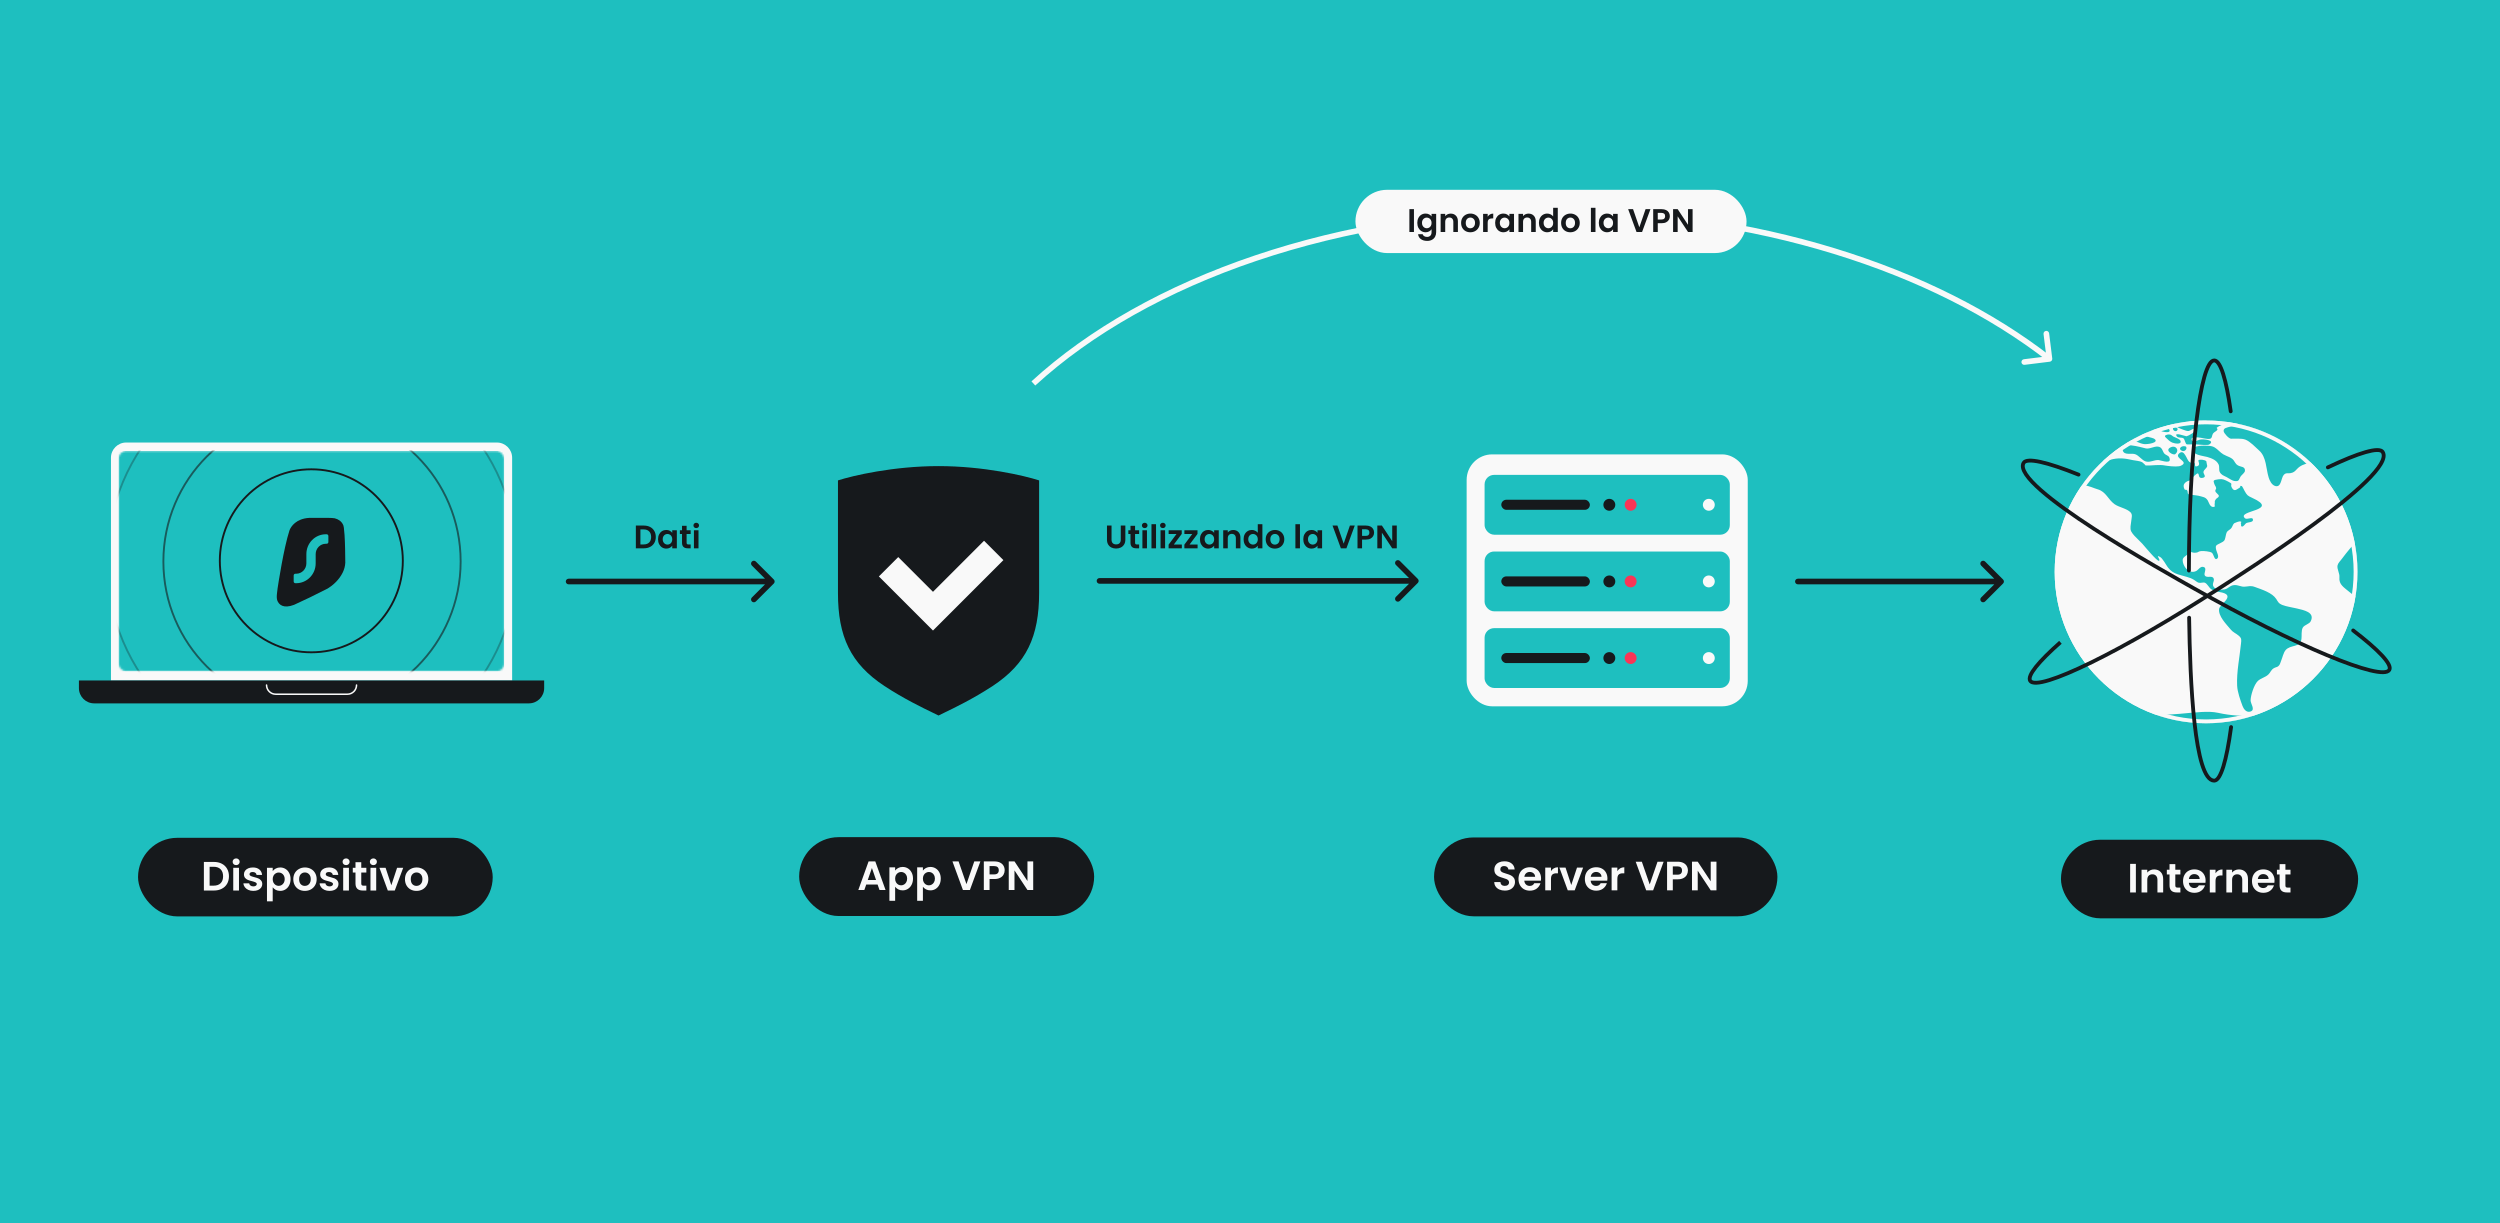<svg width="1304" height="638" viewBox="0 0 1304 638" fill="none" xmlns="http://www.w3.org/2000/svg">
<rect width="1304" height="638" fill="#1EBFBF"/>
<rect x="72" y="437" width="185" height="41" rx="20.5" fill="#16191C"/>
<path d="M111.558 449.585C113.125 449.585 114.5 449.891 115.682 450.503C116.879 451.116 117.798 451.992 118.439 453.132C119.094 454.257 119.422 455.568 119.422 457.064C119.422 458.559 119.094 459.87 118.439 460.996C117.798 462.107 116.879 462.969 115.682 463.581C114.5 464.194 113.125 464.5 111.558 464.5H106.344V449.585H111.558ZM111.451 461.957C113.018 461.957 114.229 461.53 115.084 460.675C115.939 459.82 116.366 458.616 116.366 457.064C116.366 455.511 115.939 454.3 115.084 453.431C114.229 452.548 113.018 452.106 111.451 452.106H109.336V461.957H111.451ZM123.178 451.251C122.651 451.251 122.21 451.087 121.854 450.76C121.512 450.418 121.341 449.998 121.341 449.499C121.341 449 121.512 448.587 121.854 448.26C122.21 447.918 122.651 447.747 123.178 447.747C123.706 447.747 124.14 447.918 124.482 448.26C124.838 448.587 125.016 449 125.016 449.499C125.016 449.998 124.838 450.418 124.482 450.76C124.14 451.087 123.706 451.251 123.178 451.251ZM124.653 452.662V464.5H121.661V452.662H124.653ZM132.139 464.692C131.17 464.692 130.301 464.521 129.532 464.179C128.763 463.823 128.15 463.346 127.694 462.748C127.252 462.149 127.01 461.487 126.968 460.76H129.981C130.038 461.216 130.258 461.594 130.643 461.893C131.042 462.192 131.533 462.342 132.117 462.342C132.687 462.342 133.129 462.228 133.442 462C133.77 461.772 133.934 461.48 133.934 461.124C133.934 460.739 133.734 460.454 133.335 460.269C132.951 460.07 132.331 459.856 131.476 459.628C130.593 459.414 129.867 459.193 129.297 458.965C128.741 458.738 128.257 458.389 127.844 457.918C127.445 457.448 127.245 456.814 127.245 456.017C127.245 455.361 127.431 454.763 127.801 454.222C128.186 453.68 128.727 453.253 129.425 452.939C130.137 452.626 130.971 452.469 131.925 452.469C133.335 452.469 134.461 452.825 135.301 453.538C136.142 454.236 136.605 455.183 136.69 456.38H133.827C133.784 455.91 133.585 455.539 133.229 455.269C132.887 454.984 132.424 454.841 131.84 454.841C131.298 454.841 130.878 454.941 130.579 455.14C130.294 455.34 130.152 455.618 130.152 455.974C130.152 456.373 130.351 456.679 130.75 456.893C131.149 457.092 131.768 457.299 132.609 457.512C133.464 457.726 134.169 457.947 134.724 458.175C135.28 458.403 135.757 458.759 136.156 459.243C136.569 459.713 136.783 460.34 136.797 461.124C136.797 461.808 136.605 462.42 136.22 462.961C135.85 463.503 135.309 463.93 134.596 464.244C133.898 464.543 133.079 464.692 132.139 464.692ZM142.245 454.371C142.629 453.83 143.156 453.381 143.826 453.025C144.51 452.655 145.286 452.469 146.155 452.469C147.167 452.469 148.078 452.719 148.89 453.217C149.717 453.716 150.365 454.428 150.835 455.354C151.319 456.266 151.561 457.327 151.561 458.538C151.561 459.749 151.319 460.825 150.835 461.765C150.365 462.691 149.717 463.41 148.89 463.923C148.078 464.436 147.167 464.692 146.155 464.692C145.286 464.692 144.517 464.514 143.847 464.158C143.192 463.802 142.658 463.353 142.245 462.812V470.141H139.253V452.662H142.245V454.371ZM148.506 458.538C148.506 457.826 148.356 457.213 148.057 456.7C147.772 456.173 147.387 455.774 146.903 455.504C146.433 455.233 145.92 455.098 145.364 455.098C144.823 455.098 144.31 455.24 143.826 455.525C143.356 455.796 142.971 456.195 142.672 456.722C142.387 457.249 142.245 457.869 142.245 458.581C142.245 459.293 142.387 459.913 142.672 460.44C142.971 460.967 143.356 461.373 143.826 461.658C144.31 461.929 144.823 462.064 145.364 462.064C145.92 462.064 146.433 461.921 146.903 461.637C147.387 461.352 147.772 460.946 148.057 460.419C148.356 459.891 148.506 459.265 148.506 458.538ZM158.992 464.692C157.852 464.692 156.827 464.443 155.915 463.944C155.003 463.432 154.284 462.712 153.757 461.786C153.244 460.86 152.987 459.792 152.987 458.581C152.987 457.37 153.251 456.301 153.778 455.376C154.319 454.45 155.053 453.737 155.979 453.239C156.905 452.726 157.938 452.469 159.078 452.469C160.217 452.469 161.25 452.726 162.176 453.239C163.102 453.737 163.829 454.45 164.356 455.376C164.897 456.301 165.168 457.37 165.168 458.581C165.168 459.792 164.89 460.86 164.334 461.786C163.793 462.712 163.052 463.432 162.112 463.944C161.186 464.443 160.146 464.692 158.992 464.692ZM158.992 462.085C159.533 462.085 160.039 461.957 160.509 461.701C160.994 461.43 161.378 461.031 161.663 460.504C161.948 459.977 162.091 459.336 162.091 458.581C162.091 457.455 161.791 456.594 161.193 455.995C160.609 455.383 159.89 455.076 159.035 455.076C158.18 455.076 157.461 455.383 156.877 455.995C156.307 456.594 156.022 457.455 156.022 458.581C156.022 459.706 156.3 460.575 156.855 461.188C157.425 461.786 158.137 462.085 158.992 462.085ZM171.892 464.692C170.924 464.692 170.055 464.521 169.285 464.179C168.516 463.823 167.904 463.346 167.448 462.748C167.006 462.149 166.764 461.487 166.721 460.76H169.734C169.791 461.216 170.012 461.594 170.397 461.893C170.795 462.192 171.287 462.342 171.871 462.342C172.441 462.342 172.882 462.228 173.196 462C173.524 461.772 173.687 461.48 173.687 461.124C173.687 460.739 173.488 460.454 173.089 460.269C172.704 460.07 172.085 459.856 171.23 459.628C170.347 459.414 169.62 459.193 169.05 458.965C168.495 458.738 168.01 458.389 167.597 457.918C167.198 457.448 166.999 456.814 166.999 456.017C166.999 455.361 167.184 454.763 167.554 454.222C167.939 453.68 168.48 453.253 169.179 452.939C169.891 452.626 170.724 452.469 171.679 452.469C173.089 452.469 174.214 452.825 175.055 453.538C175.895 454.236 176.358 455.183 176.444 456.38H173.581C173.538 455.91 173.338 455.539 172.982 455.269C172.64 454.984 172.177 454.841 171.593 454.841C171.052 454.841 170.632 454.941 170.332 455.14C170.048 455.34 169.905 455.618 169.905 455.974C169.905 456.373 170.105 456.679 170.503 456.893C170.902 457.092 171.522 457.299 172.362 457.512C173.217 457.726 173.922 457.947 174.478 458.175C175.034 458.403 175.511 458.759 175.91 459.243C176.323 459.713 176.537 460.34 176.551 461.124C176.551 461.808 176.358 462.42 175.974 462.961C175.603 463.503 175.062 463.93 174.35 464.244C173.652 464.543 172.833 464.692 171.892 464.692ZM180.524 451.251C179.997 451.251 179.555 451.087 179.199 450.76C178.857 450.418 178.686 449.998 178.686 449.499C178.686 449 178.857 448.587 179.199 448.26C179.555 447.918 179.997 447.747 180.524 447.747C181.051 447.747 181.485 447.918 181.827 448.26C182.183 448.587 182.361 449 182.361 449.499C182.361 449.998 182.183 450.418 181.827 450.76C181.485 451.087 181.051 451.251 180.524 451.251ZM181.998 452.662V464.5H179.007V452.662H181.998ZM188.437 455.119V460.846C188.437 461.245 188.53 461.537 188.715 461.722C188.914 461.893 189.242 461.978 189.698 461.978H191.087V464.5H189.206C186.685 464.5 185.424 463.275 185.424 460.825V455.119H184.014V452.662H185.424V449.734H188.437V452.662H191.087V455.119H188.437ZM194.756 451.251C194.229 451.251 193.787 451.087 193.431 450.76C193.089 450.418 192.918 449.998 192.918 449.499C192.918 449 193.089 448.587 193.431 448.26C193.787 447.918 194.229 447.747 194.756 447.747C195.283 447.747 195.717 447.918 196.059 448.26C196.415 448.587 196.593 449 196.593 449.499C196.593 449.998 196.415 450.418 196.059 450.76C195.717 451.087 195.283 451.251 194.756 451.251ZM196.23 452.662V464.5H193.239V452.662H196.23ZM204.122 461.743L207.114 452.662H210.298L205.917 464.5H202.284L197.925 452.662H201.13L204.122 461.743ZM217.235 464.692C216.095 464.692 215.069 464.443 214.158 463.944C213.246 463.432 212.526 462.712 211.999 461.786C211.486 460.86 211.23 459.792 211.23 458.581C211.23 457.37 211.494 456.301 212.021 455.376C212.562 454.45 213.296 453.737 214.222 453.239C215.148 452.726 216.181 452.469 217.32 452.469C218.46 452.469 219.493 452.726 220.419 453.239C221.345 453.737 222.071 454.45 222.598 455.376C223.14 456.301 223.41 457.37 223.41 458.581C223.41 459.792 223.133 460.86 222.577 461.786C222.036 462.712 221.295 463.432 220.355 463.944C219.429 464.443 218.389 464.692 217.235 464.692ZM217.235 462.085C217.776 462.085 218.282 461.957 218.752 461.701C219.236 461.43 219.621 461.031 219.906 460.504C220.191 459.977 220.333 459.336 220.333 458.581C220.333 457.455 220.034 456.594 219.436 455.995C218.852 455.383 218.132 455.076 217.277 455.076C216.423 455.076 215.703 455.383 215.119 455.995C214.549 456.594 214.264 457.455 214.264 458.581C214.264 459.706 214.542 460.575 215.098 461.188C215.668 461.786 216.38 462.085 217.235 462.085Z" fill="#F9F9F9"/>
<rect x="1075" y="438" width="155" height="41" rx="20.5" fill="#16191C"/>
<path d="M1114.07 450.585V465.5H1111.08V450.585H1114.07ZM1123.59 453.491C1125 453.491 1126.14 453.939 1127.01 454.837C1127.88 455.72 1128.31 456.96 1128.31 458.555V465.5H1125.32V458.961C1125.32 458.021 1125.08 457.301 1124.61 456.803C1124.14 456.29 1123.5 456.034 1122.69 456.034C1121.86 456.034 1121.21 456.29 1120.72 456.803C1120.25 457.301 1120.02 458.021 1120.02 458.961V465.5H1117.03V453.662H1120.02V455.136C1120.42 454.623 1120.92 454.224 1121.54 453.939C1122.16 453.64 1122.85 453.491 1123.59 453.491ZM1134.64 456.119V461.846C1134.64 462.245 1134.73 462.537 1134.92 462.722C1135.12 462.893 1135.44 462.978 1135.9 462.978H1137.29V465.5H1135.41C1132.89 465.5 1131.63 464.275 1131.63 461.825V456.119H1130.22V453.662H1131.63V450.734H1134.64V453.662H1137.29V456.119H1134.64ZM1150.44 459.324C1150.44 459.752 1150.42 460.136 1150.36 460.478H1141.7C1141.78 461.333 1142.08 462.003 1142.6 462.487C1143.13 462.971 1143.78 463.214 1144.55 463.214C1145.66 463.214 1146.45 462.736 1146.92 461.782H1150.15C1149.8 462.921 1149.15 463.862 1148.18 464.603C1147.21 465.329 1146.02 465.692 1144.61 465.692C1143.47 465.692 1142.45 465.443 1141.53 464.944C1140.64 464.432 1139.93 463.712 1139.42 462.786C1138.92 461.86 1138.67 460.792 1138.67 459.581C1138.67 458.356 1138.92 457.28 1139.42 456.354C1139.92 455.428 1140.62 454.716 1141.51 454.217C1142.41 453.719 1143.44 453.469 1144.61 453.469C1145.74 453.469 1146.74 453.712 1147.62 454.196C1148.52 454.68 1149.21 455.371 1149.7 456.269C1150.2 457.152 1150.44 458.17 1150.44 459.324ZM1147.35 458.47C1147.33 457.7 1147.05 457.088 1146.51 456.632C1145.97 456.162 1145.31 455.927 1144.53 455.927C1143.78 455.927 1143.16 456.155 1142.65 456.611C1142.15 457.052 1141.84 457.672 1141.73 458.47H1147.35ZM1155.62 455.499C1156 454.873 1156.5 454.381 1157.12 454.025C1157.74 453.669 1158.46 453.491 1159.25 453.491V456.632H1158.46C1157.52 456.632 1156.81 456.853 1156.33 457.294C1155.86 457.736 1155.62 458.505 1155.62 459.602V465.5H1152.63V453.662H1155.62V455.499ZM1167.83 453.491C1169.24 453.491 1170.38 453.939 1171.25 454.837C1172.12 455.72 1172.55 456.96 1172.55 458.555V465.5H1169.56V458.961C1169.56 458.021 1169.32 457.301 1168.85 456.803C1168.38 456.29 1167.74 456.034 1166.93 456.034C1166.1 456.034 1165.45 456.29 1164.96 456.803C1164.49 457.301 1164.26 458.021 1164.26 458.961V465.5H1161.27V453.662H1164.26V455.136C1164.66 454.623 1165.16 454.224 1165.78 453.939C1166.4 453.64 1167.09 453.491 1167.83 453.491ZM1186.4 459.324C1186.4 459.752 1186.37 460.136 1186.31 460.478H1177.66C1177.73 461.333 1178.03 462.003 1178.56 462.487C1179.09 462.971 1179.73 463.214 1180.5 463.214C1181.61 463.214 1182.4 462.736 1182.87 461.782H1186.1C1185.76 462.921 1185.1 463.862 1184.14 464.603C1183.17 465.329 1181.98 465.692 1180.57 465.692C1179.43 465.692 1178.4 465.443 1177.49 464.944C1176.59 464.432 1175.89 463.712 1175.37 462.786C1174.88 461.86 1174.63 460.792 1174.63 459.581C1174.63 458.356 1174.88 457.28 1175.37 456.354C1175.87 455.428 1176.57 454.716 1177.47 454.217C1178.37 453.719 1179.4 453.469 1180.57 453.469C1181.69 453.469 1182.7 453.712 1183.58 454.196C1184.48 454.68 1185.17 455.371 1185.65 456.269C1186.15 457.152 1186.4 458.17 1186.4 459.324ZM1183.3 458.47C1183.29 457.7 1183.01 457.088 1182.47 456.632C1181.93 456.162 1181.26 455.927 1180.48 455.927C1179.74 455.927 1179.11 456.155 1178.6 456.611C1178.1 457.052 1177.8 457.672 1177.68 458.47H1183.3ZM1192.07 456.119V461.846C1192.07 462.245 1192.16 462.537 1192.34 462.722C1192.54 462.893 1192.87 462.978 1193.33 462.978H1194.72V465.5H1192.84C1190.31 465.5 1189.05 464.275 1189.05 461.825V456.119H1187.64V453.662H1189.05V450.734H1192.07V453.662H1194.72V456.119H1192.07Z" fill="#F9F9F9"/>
<rect x="748" y="436.814" width="179.098" height="41.135" rx="20.567" fill="#16191C"/>
<path d="M784.939 464.531C783.899 464.531 782.959 464.353 782.119 463.997C781.292 463.641 780.637 463.128 780.153 462.458C779.668 461.789 779.419 460.998 779.405 460.086H782.61C782.653 460.699 782.867 461.183 783.251 461.539C783.65 461.895 784.191 462.074 784.875 462.074C785.573 462.074 786.122 461.91 786.521 461.582C786.92 461.24 787.119 460.799 787.119 460.257C787.119 459.816 786.984 459.452 786.713 459.167C786.442 458.882 786.1 458.662 785.687 458.505C785.288 458.334 784.733 458.149 784.02 457.949C783.052 457.664 782.261 457.387 781.649 457.116C781.05 456.831 780.53 456.411 780.089 455.855C779.661 455.285 779.448 454.53 779.448 453.59C779.448 452.707 779.668 451.938 780.11 451.282C780.552 450.627 781.171 450.128 781.969 449.786C782.767 449.43 783.679 449.252 784.704 449.252C786.243 449.252 787.489 449.63 788.444 450.385C789.413 451.126 789.947 452.165 790.046 453.505H786.756C786.727 452.992 786.506 452.572 786.093 452.244C785.694 451.902 785.16 451.731 784.491 451.731C783.907 451.731 783.436 451.881 783.08 452.18C782.738 452.479 782.567 452.913 782.567 453.483C782.567 453.882 782.696 454.217 782.952 454.488C783.223 454.744 783.55 454.958 783.935 455.129C784.334 455.285 784.889 455.471 785.602 455.684C786.57 455.969 787.361 456.254 787.974 456.539C788.586 456.824 789.113 457.251 789.555 457.821C789.997 458.391 790.217 459.139 790.217 460.065C790.217 460.863 790.011 461.603 789.598 462.287C789.185 462.971 788.579 463.519 787.781 463.933C786.984 464.331 786.036 464.531 784.939 464.531ZM803.816 458.206C803.816 458.633 803.788 459.018 803.731 459.36H795.076C795.147 460.214 795.447 460.884 795.974 461.368C796.501 461.853 797.149 462.095 797.918 462.095C799.029 462.095 799.82 461.618 800.29 460.663H803.517C803.175 461.803 802.52 462.743 801.551 463.484C800.582 464.21 799.393 464.574 797.982 464.574C796.843 464.574 795.817 464.324 794.905 463.826C794.008 463.313 793.303 462.593 792.79 461.668C792.291 460.742 792.042 459.673 792.042 458.462C792.042 457.237 792.291 456.161 792.79 455.235C793.288 454.31 793.986 453.597 794.884 453.099C795.781 452.6 796.814 452.351 797.982 452.351C799.108 452.351 800.112 452.593 800.995 453.077C801.893 453.562 802.584 454.253 803.068 455.15C803.567 456.033 803.816 457.052 803.816 458.206ZM800.718 457.351C800.703 456.582 800.426 455.969 799.884 455.513C799.343 455.043 798.68 454.808 797.897 454.808C797.156 454.808 796.529 455.036 796.016 455.492C795.518 455.934 795.212 456.553 795.098 457.351H800.718ZM808.991 454.381C809.376 453.754 809.875 453.262 810.487 452.906C811.114 452.55 811.826 452.372 812.624 452.372V455.513H811.833C810.893 455.513 810.181 455.734 809.696 456.176C809.226 456.617 808.991 457.387 808.991 458.484V464.381H806V452.543H808.991V454.381ZM819.575 461.625L822.567 452.543H825.751L821.37 464.381H817.737L813.378 452.543H816.584L819.575 461.625ZM838.436 458.206C838.436 458.633 838.408 459.018 838.351 459.36H829.696C829.767 460.214 830.067 460.884 830.594 461.368C831.121 461.853 831.769 462.095 832.538 462.095C833.649 462.095 834.44 461.618 834.91 460.663H838.137C837.795 461.803 837.14 462.743 836.171 463.484C835.202 464.21 834.013 464.574 832.602 464.574C831.463 464.574 830.437 464.324 829.525 463.826C828.628 463.313 827.923 462.593 827.41 461.668C826.911 460.742 826.662 459.673 826.662 458.462C826.662 457.237 826.911 456.161 827.41 455.235C827.908 454.31 828.606 453.597 829.504 453.099C830.401 452.6 831.434 452.351 832.602 452.351C833.728 452.351 834.732 452.593 835.615 453.077C836.513 453.562 837.204 454.253 837.688 455.15C838.187 456.033 838.436 457.052 838.436 458.206ZM835.338 457.351C835.323 456.582 835.046 455.969 834.504 455.513C833.963 455.043 833.3 454.808 832.517 454.808C831.776 454.808 831.149 455.036 830.636 455.492C830.138 455.934 829.832 456.553 829.718 457.351H835.338ZM843.611 454.381C843.996 453.754 844.495 453.262 845.107 452.906C845.734 452.55 846.446 452.372 847.244 452.372V455.513H846.453C845.513 455.513 844.801 455.734 844.316 456.176C843.846 456.617 843.611 457.387 843.611 458.484V464.381H840.62V452.543H843.611V454.381ZM867.749 449.466L862.279 464.381H858.646L853.176 449.466H856.381L860.484 461.326L864.565 449.466H867.749ZM880.419 454.082C880.419 454.879 880.227 455.627 879.843 456.325C879.472 457.023 878.881 457.586 878.069 458.013C877.271 458.441 876.26 458.654 875.035 458.654H872.534V464.381H869.543V449.466H875.035C876.188 449.466 877.171 449.665 877.983 450.064C878.795 450.463 879.401 451.012 879.8 451.71C880.213 452.408 880.419 453.198 880.419 454.082ZM874.906 456.24C875.733 456.24 876.345 456.055 876.744 455.684C877.143 455.3 877.342 454.765 877.342 454.082C877.342 452.628 876.53 451.902 874.906 451.902H872.534V456.24H874.906ZM895.301 464.381H892.309L885.535 454.146V464.381H882.544V449.445H885.535L892.309 459.702V449.445H895.301V464.381Z" fill="#F9F9F9"/>
<rect x="416.834" y="436.661" width="153.873" height="41.135" rx="20.567" fill="#16191C"/>
<path d="M457.761 461.386H451.82L450.838 464.228H447.696L453.06 449.291H456.543L461.907 464.228H458.744L457.761 461.386ZM456.949 458.993L454.791 452.753L452.632 458.993H456.949ZM466.903 454.099C467.288 453.558 467.815 453.109 468.484 452.753C469.168 452.383 469.945 452.197 470.814 452.197C471.825 452.197 472.737 452.447 473.549 452.945C474.375 453.444 475.023 454.156 475.493 455.082C475.978 455.994 476.22 457.055 476.22 458.266C476.22 459.477 475.978 460.553 475.493 461.493C475.023 462.419 474.375 463.138 473.549 463.651C472.737 464.164 471.825 464.42 470.814 464.42C469.945 464.42 469.175 464.242 468.506 463.886C467.85 463.53 467.316 463.081 466.903 462.54V469.869H463.911V452.39H466.903V454.099ZM473.164 458.266C473.164 457.554 473.015 456.941 472.715 456.428C472.43 455.901 472.046 455.502 471.561 455.232C471.091 454.961 470.578 454.826 470.023 454.826C469.482 454.826 468.969 454.968 468.484 455.253C468.014 455.524 467.63 455.923 467.33 456.45C467.045 456.977 466.903 457.597 466.903 458.309C466.903 459.021 467.045 459.641 467.33 460.168C467.63 460.695 468.014 461.101 468.484 461.386C468.969 461.657 469.482 461.792 470.023 461.792C470.578 461.792 471.091 461.65 471.561 461.365C472.046 461.08 472.43 460.674 472.715 460.147C473.015 459.619 473.164 458.993 473.164 458.266ZM481.385 454.099C481.77 453.558 482.297 453.109 482.967 452.753C483.651 452.383 484.427 452.197 485.296 452.197C486.307 452.197 487.219 452.447 488.031 452.945C488.857 453.444 489.506 454.156 489.976 455.082C490.46 455.994 490.702 457.055 490.702 458.266C490.702 459.477 490.46 460.553 489.976 461.493C489.506 462.419 488.857 463.138 488.031 463.651C487.219 464.164 486.307 464.42 485.296 464.42C484.427 464.42 483.658 464.242 482.988 463.886C482.333 463.53 481.799 463.081 481.385 462.54V469.869H478.394V452.39H481.385V454.099ZM487.647 458.266C487.647 457.554 487.497 456.941 487.198 456.428C486.913 455.901 486.528 455.502 486.044 455.232C485.574 454.961 485.061 454.826 484.505 454.826C483.964 454.826 483.451 454.968 482.967 455.253C482.497 455.524 482.112 455.923 481.813 456.45C481.528 456.977 481.385 457.597 481.385 458.309C481.385 459.021 481.528 459.641 481.813 460.168C482.112 460.695 482.497 461.101 482.967 461.386C483.451 461.657 483.964 461.792 484.505 461.792C485.061 461.792 485.574 461.65 486.044 461.365C486.528 461.08 486.913 460.674 487.198 460.147C487.497 459.619 487.647 458.993 487.647 458.266ZM511.366 449.313L505.896 464.228H502.263L496.793 449.313H499.998L504.101 461.172L508.182 449.313H511.366ZM524.037 453.928C524.037 454.726 523.844 455.474 523.46 456.172C523.089 456.87 522.498 457.433 521.686 457.86C520.888 458.287 519.877 458.501 518.652 458.501H516.152V464.228H513.16V449.313H518.652C519.806 449.313 520.789 449.512 521.601 449.911C522.413 450.31 523.018 450.858 523.417 451.556C523.83 452.254 524.037 453.045 524.037 453.928ZM518.523 456.086C519.35 456.086 519.962 455.901 520.361 455.531C520.76 455.146 520.96 454.612 520.96 453.928C520.96 452.475 520.148 451.749 518.523 451.749H516.152V456.086H518.523ZM538.918 464.228H535.926L529.152 453.992V464.228H526.161V449.291H529.152L535.926 459.548V449.291H538.918V464.228Z" fill="#F9F9F9"/>
<path d="M296.59 301.847C295.777 301.847 295.117 302.506 295.117 303.319C295.117 304.132 295.777 304.791 296.59 304.791L296.59 301.847ZM403.624 304.36C404.199 303.785 404.199 302.853 403.624 302.278L394.256 292.909C393.681 292.334 392.749 292.334 392.174 292.909C391.599 293.484 391.599 294.416 392.174 294.991L400.502 303.319L392.174 311.647C391.599 312.221 391.599 313.154 392.174 313.728C392.749 314.303 393.681 314.303 394.256 313.728L403.624 304.36ZM296.59 304.791L402.583 304.791L402.583 301.847L296.59 301.847L296.59 304.791Z" fill="#16191C"/>
<path d="M573.5 301.528C572.687 301.528 572.028 302.187 572.028 303C572.028 303.813 572.687 304.472 573.5 304.472V301.528ZM739.541 304.041C740.116 303.466 740.116 302.534 739.541 301.959L730.172 292.59C729.597 292.016 728.665 292.016 728.09 292.59C727.516 293.165 727.516 294.097 728.09 294.672L736.418 303L728.09 311.328C727.516 311.903 727.516 312.835 728.09 313.41C728.665 313.984 729.597 313.984 730.172 313.41L739.541 304.041ZM573.5 304.472H738.5V301.528H573.5V304.472Z" fill="#16191C"/>
<path d="M937.776 301.847C936.963 301.847 936.304 302.506 936.304 303.319C936.304 304.132 936.963 304.791 937.776 304.791L937.776 301.847ZM1044.81 304.36C1045.39 303.785 1045.39 302.853 1044.81 302.278L1035.44 292.909C1034.87 292.334 1033.94 292.334 1033.36 292.909C1032.79 293.484 1032.79 294.416 1033.36 294.991L1041.69 303.319L1033.36 311.647C1032.79 312.221 1032.79 313.154 1033.36 313.728C1033.94 314.303 1034.87 314.303 1035.44 313.728L1044.81 304.36ZM937.776 304.791L1043.77 304.791L1043.77 301.847L937.776 301.847L937.776 304.791Z" fill="#16191C"/>
<path d="M1069.18 188.665C1069.99 188.565 1070.56 187.829 1070.46 187.023L1068.83 173.874C1068.73 173.067 1067.99 172.494 1067.19 172.594C1066.38 172.694 1065.81 173.43 1065.91 174.237L1067.36 185.924L1055.67 187.374C1054.86 187.474 1054.29 188.209 1054.39 189.016C1054.49 189.823 1055.23 190.396 1056.03 190.296L1069.18 188.665ZM539.994 201.086C598.966 147.069 698.533 111.472 811.58 111.472V108.528C698 108.528 597.653 144.279 538.006 198.914L539.994 201.086ZM811.58 111.472C915.483 111.472 1008.01 141.545 1068.1 188.365L1069.9 186.043C1009.2 138.738 915.992 108.528 811.58 108.528V111.472Z" fill="#F9F9F9"/>
<path d="M335.806 274.134C337.053 274.134 338.147 274.378 339.087 274.865C340.039 275.352 340.77 276.049 341.28 276.956C341.802 277.851 342.062 278.894 342.062 280.084C342.062 281.274 341.802 282.317 341.28 283.212C340.77 284.096 340.039 284.782 339.087 285.269C338.147 285.756 337.053 286 335.806 286H331.658V274.134H335.806ZM335.721 283.977C336.968 283.977 337.931 283.637 338.611 282.957C339.291 282.277 339.631 281.319 339.631 280.084C339.631 278.849 339.291 277.885 338.611 277.194C337.931 276.491 336.968 276.14 335.721 276.14H334.038V283.977H335.721ZM343.232 281.257C343.232 280.305 343.419 279.461 343.793 278.724C344.178 277.987 344.694 277.421 345.34 277.024C345.997 276.627 346.728 276.429 347.533 276.429C348.236 276.429 348.848 276.571 349.369 276.854C349.902 277.137 350.327 277.494 350.644 277.925V276.582H353.041V286H350.644V284.623C350.338 285.065 349.913 285.433 349.369 285.728C348.836 286.011 348.219 286.153 347.516 286.153C346.723 286.153 345.997 285.949 345.34 285.541C344.694 285.133 344.178 284.561 343.793 283.824C343.419 283.076 343.232 282.22 343.232 281.257ZM350.644 281.291C350.644 280.713 350.531 280.22 350.304 279.812C350.077 279.393 349.771 279.075 349.386 278.86C349.001 278.633 348.587 278.52 348.145 278.52C347.703 278.52 347.295 278.628 346.921 278.843C346.547 279.058 346.241 279.376 346.003 279.795C345.776 280.203 345.663 280.69 345.663 281.257C345.663 281.824 345.776 282.322 346.003 282.753C346.241 283.172 346.547 283.495 346.921 283.722C347.306 283.949 347.714 284.062 348.145 284.062C348.587 284.062 349.001 283.954 349.386 283.739C349.771 283.512 350.077 283.195 350.304 282.787C350.531 282.368 350.644 281.869 350.644 281.291ZM358.136 278.537V283.093C358.136 283.41 358.21 283.643 358.357 283.79C358.516 283.926 358.777 283.994 359.139 283.994H360.244V286H358.748C356.742 286 355.739 285.025 355.739 283.076V278.537H354.617V276.582H355.739V274.253H358.136V276.582H360.244V278.537H358.136ZM363.163 275.46C362.744 275.46 362.393 275.33 362.109 275.069C361.837 274.797 361.701 274.463 361.701 274.066C361.701 273.669 361.837 273.341 362.109 273.08C362.393 272.808 362.744 272.672 363.163 272.672C363.583 272.672 363.928 272.808 364.2 273.08C364.484 273.341 364.625 273.669 364.625 274.066C364.625 274.463 364.484 274.797 364.2 275.069C363.928 275.33 363.583 275.46 363.163 275.46ZM364.336 276.582V286H361.956V276.582H364.336Z" fill="#16191C"/>
<path d="M579.778 274.134V281.478C579.778 282.283 579.988 282.9 580.407 283.331C580.827 283.75 581.416 283.96 582.175 283.96C582.946 283.96 583.541 283.75 583.96 283.331C584.38 282.9 584.589 282.283 584.589 281.478V274.134H586.986V281.461C586.986 282.47 586.765 283.325 586.323 284.028C585.893 284.719 585.309 285.241 584.572 285.592C583.847 285.943 583.037 286.119 582.141 286.119C581.257 286.119 580.453 285.943 579.727 285.592C579.013 285.241 578.447 284.719 578.027 284.028C577.608 283.325 577.398 282.47 577.398 281.461V274.134H579.778ZM592.057 278.537V283.093C592.057 283.41 592.13 283.643 592.278 283.79C592.436 283.926 592.697 283.994 593.06 283.994H594.165V286H592.669C590.663 286 589.66 285.025 589.66 283.076V278.537H588.538V276.582H589.66V274.253H592.057V276.582H594.165V278.537H592.057ZM597.084 275.46C596.664 275.46 596.313 275.33 596.03 275.069C595.758 274.797 595.622 274.463 595.622 274.066C595.622 273.669 595.758 273.341 596.03 273.08C596.313 272.808 596.664 272.672 597.084 272.672C597.503 272.672 597.849 272.808 598.121 273.08C598.404 273.341 598.546 273.669 598.546 274.066C598.546 274.463 598.404 274.797 598.121 275.069C597.849 275.33 597.503 275.46 597.084 275.46ZM598.257 276.582V286H595.877V276.582H598.257ZM602.988 273.42V286H600.608V273.42H602.988ZM606.547 275.46C606.127 275.46 605.776 275.33 605.493 275.069C605.221 274.797 605.085 274.463 605.085 274.066C605.085 273.669 605.221 273.341 605.493 273.08C605.776 272.808 606.127 272.672 606.547 272.672C606.966 272.672 607.312 272.808 607.584 273.08C607.867 273.341 608.009 273.669 608.009 274.066C608.009 274.463 607.867 274.797 607.584 275.069C607.312 275.33 606.966 275.46 606.547 275.46ZM607.72 276.582V286H605.34V276.582H607.72ZM612.247 284.045H616.446V286H609.544V284.079L613.658 278.537H609.561V276.582H616.395V278.503L612.247 284.045ZM620.465 284.045H624.664V286H617.762V284.079L621.876 278.537H617.779V276.582H624.613V278.503L620.465 284.045ZM625.894 281.257C625.894 280.305 626.081 279.461 626.455 278.724C626.841 277.987 627.356 277.421 628.002 277.024C628.66 276.627 629.391 276.429 630.195 276.429C630.898 276.429 631.51 276.571 632.031 276.854C632.564 277.137 632.989 277.494 633.306 277.925V276.582H635.703V286H633.306V284.623C633 285.065 632.575 285.433 632.031 285.728C631.499 286.011 630.881 286.153 630.178 286.153C629.385 286.153 628.66 285.949 628.002 285.541C627.356 285.133 626.841 284.561 626.455 283.824C626.081 283.076 625.894 282.22 625.894 281.257ZM633.306 281.291C633.306 280.713 633.193 280.22 632.966 279.812C632.74 279.393 632.434 279.075 632.048 278.86C631.663 278.633 631.249 278.52 630.807 278.52C630.365 278.52 629.957 278.628 629.583 278.843C629.209 279.058 628.903 279.376 628.665 279.795C628.439 280.203 628.325 280.69 628.325 281.257C628.325 281.824 628.439 282.322 628.665 282.753C628.903 283.172 629.209 283.495 629.583 283.722C629.969 283.949 630.377 284.062 630.807 284.062C631.249 284.062 631.663 283.954 632.048 283.739C632.434 283.512 632.74 283.195 632.966 282.787C633.193 282.368 633.306 281.869 633.306 281.291ZM643.247 276.446C644.369 276.446 645.276 276.803 645.967 277.517C646.658 278.22 647.004 279.206 647.004 280.475V286H644.624V280.798C644.624 280.05 644.437 279.478 644.063 279.081C643.689 278.673 643.179 278.469 642.533 278.469C641.876 278.469 641.354 278.673 640.969 279.081C640.595 279.478 640.408 280.05 640.408 280.798V286H638.028V276.582H640.408V277.755C640.725 277.347 641.128 277.03 641.615 276.803C642.114 276.565 642.658 276.446 643.247 276.446ZM648.655 281.257C648.655 280.305 648.842 279.461 649.216 278.724C649.602 277.987 650.123 277.421 650.78 277.024C651.438 276.627 652.169 276.429 652.973 276.429C653.585 276.429 654.169 276.565 654.724 276.837C655.28 277.098 655.722 277.449 656.05 277.891V273.42H658.464V286H656.05V284.606C655.756 285.071 655.342 285.445 654.809 285.728C654.277 286.011 653.659 286.153 652.956 286.153C652.163 286.153 651.438 285.949 650.78 285.541C650.123 285.133 649.602 284.561 649.216 283.824C648.842 283.076 648.655 282.22 648.655 281.257ZM656.067 281.291C656.067 280.713 655.954 280.22 655.727 279.812C655.501 279.393 655.195 279.075 654.809 278.86C654.424 278.633 654.01 278.52 653.568 278.52C653.126 278.52 652.718 278.628 652.344 278.843C651.97 279.058 651.664 279.376 651.426 279.795C651.2 280.203 651.086 280.69 651.086 281.257C651.086 281.824 651.2 282.322 651.426 282.753C651.664 283.172 651.97 283.495 652.344 283.722C652.73 283.949 653.138 284.062 653.568 284.062C654.01 284.062 654.424 283.954 654.809 283.739C655.195 283.512 655.501 283.195 655.727 282.787C655.954 282.368 656.067 281.869 656.067 281.291ZM664.971 286.153C664.064 286.153 663.248 285.955 662.523 285.558C661.797 285.15 661.225 284.578 660.806 283.841C660.398 283.104 660.194 282.254 660.194 281.291C660.194 280.328 660.403 279.478 660.823 278.741C661.253 278.004 661.837 277.438 662.574 277.041C663.31 276.633 664.132 276.429 665.039 276.429C665.945 276.429 666.767 276.633 667.504 277.041C668.24 277.438 668.818 278.004 669.238 278.741C669.668 279.478 669.884 280.328 669.884 281.291C669.884 282.254 669.663 283.104 669.221 283.841C668.79 284.578 668.201 285.15 667.453 285.558C666.716 285.955 665.889 286.153 664.971 286.153ZM664.971 284.079C665.401 284.079 665.804 283.977 666.178 283.773C666.563 283.558 666.869 283.24 667.096 282.821C667.322 282.402 667.436 281.892 667.436 281.291C667.436 280.396 667.198 279.71 666.722 279.234C666.257 278.747 665.685 278.503 665.005 278.503C664.325 278.503 663.752 278.747 663.288 279.234C662.834 279.71 662.608 280.396 662.608 281.291C662.608 282.186 662.829 282.878 663.271 283.365C663.724 283.841 664.291 284.079 664.971 284.079ZM678.06 273.42V286H675.68V273.42H678.06ZM679.8 281.257C679.8 280.305 679.987 279.461 680.361 278.724C680.746 277.987 681.262 277.421 681.908 277.024C682.565 276.627 683.296 276.429 684.101 276.429C684.803 276.429 685.415 276.571 685.937 276.854C686.469 277.137 686.894 277.494 687.212 277.925V276.582H689.609V286H687.212V284.623C686.906 285.065 686.481 285.433 685.937 285.728C685.404 286.011 684.786 286.153 684.084 286.153C683.29 286.153 682.565 285.949 681.908 285.541C681.262 285.133 680.746 284.561 680.361 283.824C679.987 283.076 679.8 282.22 679.8 281.257ZM687.212 281.291C687.212 280.713 687.098 280.22 686.872 279.812C686.645 279.393 686.339 279.075 685.954 278.86C685.568 278.633 685.155 278.52 684.713 278.52C684.271 278.52 683.863 278.628 683.489 278.843C683.115 279.058 682.809 279.376 682.571 279.795C682.344 280.203 682.231 280.69 682.231 281.257C682.231 281.824 682.344 282.322 682.571 282.753C682.809 283.172 683.115 283.495 683.489 283.722C683.874 283.949 684.282 284.062 684.713 284.062C685.155 284.062 685.568 283.954 685.954 283.739C686.339 283.512 686.645 283.195 686.872 282.787C687.098 282.368 687.212 281.869 687.212 281.291ZM706.643 274.134L702.291 286H699.401L695.049 274.134H697.599L700.863 283.569L704.11 274.134H706.643ZM716.723 277.806C716.723 278.441 716.57 279.036 716.264 279.591C715.969 280.146 715.499 280.594 714.853 280.934C714.218 281.274 713.414 281.444 712.439 281.444H710.45V286H708.07V274.134H712.439C713.357 274.134 714.139 274.293 714.785 274.61C715.431 274.927 715.913 275.364 716.23 275.919C716.559 276.474 716.723 277.103 716.723 277.806ZM712.337 279.523C712.994 279.523 713.482 279.376 713.799 279.081C714.116 278.775 714.275 278.35 714.275 277.806C714.275 276.65 713.629 276.072 712.337 276.072H710.45V279.523H712.337ZM728.562 286H726.182L720.793 277.857V286H718.413V274.117H720.793L726.182 282.277V274.117H728.562V286Z" fill="#16191C"/>
<rect x="707" y="99" width="204" height="33" rx="16.5" fill="#F9F9F9"/>
<path d="M737.52 109.096V121H735.133V109.096H737.52ZM743.58 111.399C744.285 111.399 744.904 111.541 745.439 111.825C745.973 112.098 746.394 112.456 746.701 112.899V111.552H749.105V121.068C749.105 121.944 748.929 122.722 748.577 123.405C748.224 124.098 747.695 124.644 746.991 125.042C746.286 125.451 745.433 125.656 744.432 125.656C743.091 125.656 741.988 125.343 741.124 124.718C740.271 124.092 739.788 123.24 739.674 122.16H742.045C742.17 122.592 742.437 122.933 742.846 123.183C743.267 123.444 743.773 123.575 744.364 123.575C745.058 123.575 745.621 123.365 746.053 122.944C746.485 122.535 746.701 121.91 746.701 121.068V119.602C746.394 120.045 745.967 120.414 745.422 120.71C744.887 121.006 744.273 121.153 743.58 121.153C742.784 121.153 742.056 120.949 741.397 120.54C740.737 120.13 740.214 119.556 739.828 118.817C739.453 118.067 739.265 117.208 739.265 116.242C739.265 115.287 739.453 114.44 739.828 113.701C740.214 112.962 740.732 112.393 741.38 111.995C742.039 111.598 742.773 111.399 743.58 111.399ZM746.701 116.276C746.701 115.696 746.587 115.202 746.36 114.792C746.132 114.372 745.825 114.053 745.439 113.837C745.052 113.61 744.637 113.496 744.194 113.496C743.75 113.496 743.341 113.604 742.966 113.82C742.591 114.036 742.284 114.355 742.045 114.775C741.817 115.185 741.704 115.673 741.704 116.242C741.704 116.81 741.817 117.311 742.045 117.743C742.284 118.163 742.591 118.487 742.966 118.715C743.352 118.942 743.762 119.056 744.194 119.056C744.637 119.056 745.052 118.948 745.439 118.732C745.825 118.504 746.132 118.186 746.36 117.777C746.587 117.356 746.701 116.856 746.701 116.276ZM756.673 111.416C757.798 111.416 758.708 111.774 759.401 112.49C760.095 113.195 760.442 114.184 760.442 115.457V121H758.054V115.781C758.054 115.031 757.866 114.457 757.491 114.059C757.116 113.65 756.604 113.445 755.956 113.445C755.297 113.445 754.774 113.65 754.387 114.059C754.012 114.457 753.825 115.031 753.825 115.781V121H751.437V111.552H753.825V112.729C754.143 112.32 754.547 112.001 755.035 111.774C755.536 111.535 756.081 111.416 756.673 111.416ZM766.907 121.153C765.998 121.153 765.179 120.955 764.452 120.557C763.724 120.147 763.15 119.573 762.729 118.834C762.32 118.095 762.115 117.242 762.115 116.276C762.115 115.31 762.325 114.457 762.746 113.718C763.178 112.979 763.764 112.41 764.503 112.013C765.242 111.603 766.066 111.399 766.976 111.399C767.885 111.399 768.709 111.603 769.448 112.013C770.187 112.41 770.767 112.979 771.188 113.718C771.62 114.457 771.836 115.31 771.836 116.276C771.836 117.242 771.614 118.095 771.171 118.834C770.739 119.573 770.148 120.147 769.397 120.557C768.658 120.955 767.828 121.153 766.907 121.153ZM766.907 119.073C767.339 119.073 767.743 118.971 768.118 118.766C768.505 118.55 768.812 118.232 769.039 117.811C769.266 117.39 769.38 116.879 769.38 116.276C769.38 115.378 769.141 114.69 768.664 114.213C768.198 113.724 767.624 113.479 766.941 113.479C766.259 113.479 765.685 113.724 765.219 114.213C764.764 114.69 764.537 115.378 764.537 116.276C764.537 117.174 764.759 117.868 765.202 118.357C765.657 118.834 766.225 119.073 766.907 119.073ZM775.975 113.019C776.282 112.518 776.68 112.126 777.169 111.842C777.669 111.558 778.237 111.416 778.874 111.416V113.923H778.243C777.493 113.923 776.924 114.099 776.538 114.451C776.162 114.804 775.975 115.418 775.975 116.293V121H773.587V111.552H775.975V113.019ZM779.868 116.242C779.868 115.287 780.056 114.44 780.431 113.701C780.818 112.962 781.335 112.393 781.983 111.995C782.642 111.598 783.376 111.399 784.183 111.399C784.888 111.399 785.502 111.541 786.025 111.825C786.559 112.109 786.985 112.467 787.304 112.899V111.552H789.708V121H787.304V119.619C786.997 120.062 786.57 120.432 786.025 120.727C785.49 121.011 784.871 121.153 784.166 121.153C783.37 121.153 782.642 120.949 781.983 120.54C781.335 120.13 780.818 119.556 780.431 118.817C780.056 118.067 779.868 117.208 779.868 116.242ZM787.304 116.276C787.304 115.696 787.19 115.202 786.963 114.792C786.735 114.372 786.428 114.053 786.042 113.837C785.655 113.61 785.24 113.496 784.797 113.496C784.353 113.496 783.944 113.604 783.569 113.82C783.194 114.036 782.887 114.355 782.648 114.775C782.421 115.185 782.307 115.673 782.307 116.242C782.307 116.81 782.421 117.311 782.648 117.743C782.887 118.163 783.194 118.487 783.569 118.715C783.955 118.942 784.365 119.056 784.797 119.056C785.24 119.056 785.655 118.948 786.042 118.732C786.428 118.504 786.735 118.186 786.963 117.777C787.19 117.356 787.304 116.856 787.304 116.276ZM797.276 111.416C798.401 111.416 799.311 111.774 800.004 112.49C800.698 113.195 801.045 114.184 801.045 115.457V121H798.657V115.781C798.657 115.031 798.47 114.457 798.094 114.059C797.719 113.65 797.208 113.445 796.56 113.445C795.9 113.445 795.377 113.65 794.991 114.059C794.615 114.457 794.428 115.031 794.428 115.781V121H792.04V111.552H794.428V112.729C794.746 112.32 795.15 112.001 795.639 111.774C796.139 111.535 796.685 111.416 797.276 111.416ZM802.701 116.242C802.701 115.287 802.889 114.44 803.264 113.701C803.651 112.962 804.174 112.393 804.833 111.995C805.492 111.598 806.226 111.399 807.033 111.399C807.647 111.399 808.232 111.535 808.789 111.808C809.347 112.069 809.79 112.422 810.12 112.865V108.38H812.541V121H810.12V119.602C809.824 120.068 809.409 120.443 808.875 120.727C808.34 121.011 807.721 121.153 807.016 121.153C806.22 121.153 805.492 120.949 804.833 120.54C804.174 120.13 803.651 119.556 803.264 118.817C802.889 118.067 802.701 117.208 802.701 116.242ZM810.137 116.276C810.137 115.696 810.023 115.202 809.796 114.792C809.568 114.372 809.261 114.053 808.875 113.837C808.488 113.61 808.073 113.496 807.63 113.496C807.186 113.496 806.777 113.604 806.402 113.82C806.027 114.036 805.72 114.355 805.481 114.775C805.254 115.185 805.14 115.673 805.14 116.242C805.14 116.81 805.254 117.311 805.481 117.743C805.72 118.163 806.027 118.487 806.402 118.715C806.788 118.942 807.198 119.056 807.63 119.056C808.073 119.056 808.488 118.948 808.875 118.732C809.261 118.504 809.568 118.186 809.796 117.777C810.023 117.356 810.137 116.856 810.137 116.276ZM819.069 121.153C818.159 121.153 817.34 120.955 816.613 120.557C815.885 120.147 815.311 119.573 814.89 118.834C814.481 118.095 814.276 117.242 814.276 116.276C814.276 115.31 814.487 114.457 814.907 113.718C815.339 112.979 815.925 112.41 816.664 112.013C817.403 111.603 818.227 111.399 819.137 111.399C820.046 111.399 820.871 111.603 821.61 112.013C822.349 112.41 822.928 112.979 823.349 113.718C823.781 114.457 823.997 115.31 823.997 116.276C823.997 117.242 823.775 118.095 823.332 118.834C822.9 119.573 822.309 120.147 821.558 120.557C820.819 120.955 819.989 121.153 819.069 121.153ZM819.069 119.073C819.501 119.073 819.904 118.971 820.279 118.766C820.666 118.55 820.973 118.232 821.2 117.811C821.428 117.39 821.541 116.879 821.541 116.276C821.541 115.378 821.303 114.69 820.825 114.213C820.359 113.724 819.785 113.479 819.103 113.479C818.42 113.479 817.846 113.724 817.38 114.213C816.925 114.69 816.698 115.378 816.698 116.276C816.698 117.174 816.92 117.868 817.363 118.357C817.818 118.834 818.386 119.073 819.069 119.073ZM832.2 108.38V121H829.812V108.38H832.2ZM833.945 116.242C833.945 115.287 834.132 114.44 834.507 113.701C834.894 112.962 835.411 112.393 836.059 111.995C836.719 111.598 837.452 111.399 838.259 111.399C838.964 111.399 839.578 111.541 840.101 111.825C840.635 112.109 841.062 112.467 841.38 112.899V111.552H843.785V121H841.38V119.619C841.073 120.062 840.647 120.432 840.101 120.727C839.567 121.011 838.947 121.153 838.242 121.153C837.446 121.153 836.719 120.949 836.059 120.54C835.411 120.13 834.894 119.556 834.507 118.817C834.132 118.067 833.945 117.208 833.945 116.242ZM841.38 116.276C841.38 115.696 841.266 115.202 841.039 114.792C840.812 114.372 840.505 114.053 840.118 113.837C839.732 113.61 839.317 113.496 838.873 113.496C838.43 113.496 838.021 113.604 837.645 113.82C837.27 114.036 836.963 114.355 836.724 114.775C836.497 115.185 836.383 115.673 836.383 116.242C836.383 116.81 836.497 117.311 836.724 117.743C836.963 118.163 837.27 118.487 837.645 118.715C838.032 118.942 838.441 119.056 838.873 119.056C839.317 119.056 839.732 118.948 840.118 118.732C840.505 118.504 840.812 118.186 841.039 117.777C841.266 117.356 841.38 116.856 841.38 116.276ZM860.873 109.096L856.507 121H853.608L849.242 109.096H851.8L855.075 118.561L858.332 109.096H860.873ZM870.985 112.78C870.985 113.417 870.832 114.014 870.525 114.571C870.229 115.128 869.757 115.577 869.109 115.918C868.472 116.259 867.665 116.43 866.687 116.43H864.692V121H862.305V109.096H866.687C867.608 109.096 868.393 109.255 869.041 109.574C869.689 109.892 870.172 110.33 870.491 110.887C870.82 111.444 870.985 112.075 870.985 112.78ZM866.585 114.502C867.245 114.502 867.733 114.355 868.052 114.059C868.37 113.752 868.529 113.326 868.529 112.78C868.529 111.62 867.881 111.04 866.585 111.04H864.692V114.502H866.585ZM882.861 121H880.474L875.068 112.831V121H872.68V109.079H875.068L880.474 117.265V109.079H882.861V121Z" fill="#16191C"/>
<circle cx="1150.69" cy="298.289" r="78.969" fill="#F9F9F9"/>
<mask id="mask0_2022_741" style="mask-type:alpha" maskUnits="userSpaceOnUse" x="1071" y="219" width="159" height="159">
<circle cx="1150.69" cy="298.288" r="78.969" fill="white"/>
</mask>
<g mask="url(#mask0_2022_741)">
<path d="M1418.45 351.323C1418.1 349.934 1416.61 351.204 1415.86 350.966C1414.46 350.45 1414.9 349.298 1413.84 348.623C1413.58 348.464 1411.61 347.392 1412.35 348.901C1412.79 349.775 1413.49 350.767 1413.71 351.641C1413.89 352.435 1413.23 353.07 1413.58 353.825C1414.98 356.882 1416.12 353.587 1416.87 352.673C1417.26 352.157 1418.67 352.316 1418.45 351.323ZM1412.62 355.691C1410.51 355.095 1404.68 359.265 1408.5 360.337C1410.73 360.972 1410.43 359.86 1411.48 358.431C1411.83 357.954 1414.28 356.048 1412.62 355.691ZM1386.71 323.886C1386.32 323.251 1385.35 322.933 1384.96 322.338C1384.7 321.941 1385.05 321.107 1384.92 320.988C1384.61 320.63 1383.86 320.591 1383.73 320.472C1383.95 320.749 1382.42 319.161 1382.68 319.28C1381.19 318.486 1376.28 316.58 1374.57 317.255C1370.45 318.883 1372.82 316.858 1369.79 315.747C1369.35 315.588 1367.21 314.913 1367.29 315.905C1367.34 316.183 1368.96 317.057 1369.31 317.414C1369.49 317.573 1370.49 318.566 1370.49 318.605C1370.63 318.724 1370.67 319.082 1371.11 319.32C1371.5 319.558 1372.47 319.479 1372.95 319.598C1373.74 319.836 1375.49 320.432 1375.89 321.027C1376.19 321.464 1375.49 322.219 1375.4 322.179C1375.53 322.298 1376.06 322.695 1376.24 322.854C1375.97 322.616 1379.96 324.005 1379.74 324.085C1381.19 324.005 1381.1 322.616 1382.72 322.933C1383.47 323.092 1384.08 324.283 1385.05 324.641C1386.98 325.395 1387.59 325.355 1386.71 323.886ZM1359.97 303.398C1359.58 303.16 1357.21 302.445 1358.48 303.557C1359.27 304.073 1361.42 308.202 1361.46 305.383C1361.51 304.589 1360.72 303.874 1359.97 303.398ZM1357.96 308.043C1358.92 309.076 1362.21 311.538 1363.31 309.394C1365.23 305.661 1358.05 306.296 1357.96 308.043ZM1362.52 313.682C1362.39 313.285 1357.83 314.436 1357.74 314.674C1356.99 316.422 1356.07 317.692 1356.6 319.598C1357.78 323.569 1357.39 319.241 1358.13 319.042C1358.79 318.883 1359.8 321.226 1360.68 319.876C1361.11 319.201 1359.8 318.129 1359.45 317.533C1359.27 317.136 1360.19 316.858 1359.93 316.541C1359.89 316.501 1359.1 316.024 1359.14 316.144C1359.05 315.905 1357.7 316.58 1358.13 315.508C1358.53 314.635 1363.35 316.382 1362.52 313.682ZM1357.43 298.593C1356.95 298.514 1356.2 298.633 1356.07 299.11C1355.72 300.38 1355.42 304.113 1357.52 302.048C1357.34 302.207 1358 299.864 1358.05 300.023C1357.96 299.427 1358.83 298.832 1357.43 298.593ZM1355.77 292.836C1354.93 293.392 1354.89 295.655 1356.38 295.695C1357.74 295.695 1356.86 291.962 1355.77 292.836ZM1198.01 317.374C1195.56 316.779 1192.67 316.422 1190.34 315.508C1188.5 314.754 1188.28 313.999 1187.28 312.411C1185.13 309.155 1179.96 307.567 1176.19 306.177C1173.82 305.304 1173.12 305.899 1170.75 306.018C1168.87 306.138 1167.38 305.026 1165.36 305.185C1163.04 305.343 1162.42 307.011 1160.27 307.448C1158.65 307.766 1156.11 307.527 1155.02 306.495C1153.09 304.708 1155.58 303.001 1154.49 301.452C1153.57 300.182 1151.16 301.571 1150.11 300.301C1149.19 299.189 1151.29 296.648 1149.67 295.854C1147.91 294.98 1146.69 297.164 1145.81 297.68C1143.66 298.99 1141.43 298.038 1140.02 296.251C1139.15 295.139 1138.53 293.71 1138.49 292.32C1138.4 290.732 1139.94 290.136 1141.25 289.024C1142.35 288.151 1142.74 287.952 1143.09 287.992C1143.53 288.032 1143.93 288.468 1145.46 288.27C1146.86 288.111 1146.38 287.634 1148.09 287.436C1149.23 287.317 1152.69 287.595 1153.7 288.31C1154.75 289.064 1154.97 292.598 1156.51 291.367C1157.69 290.374 1156.24 288.032 1155.98 286.88C1155.41 284.299 1155.85 284.498 1158.35 283.187C1160.27 282.195 1160.36 282.076 1160.8 280.17C1161.41 277.351 1161.2 277.549 1163.3 276.001C1164.53 275.087 1164.35 273.856 1165.4 272.903C1165.67 272.705 1168.03 271.831 1168.47 271.951C1169.92 272.348 1168.34 272.506 1168.91 273.181C1169.09 273.38 1168.6 274.492 1169.39 274.651C1170.18 274.809 1171.1 273.221 1171.58 272.903C1172.72 272.228 1175.53 272.586 1175.13 270.878C1174.78 269.37 1172.02 271.276 1170.97 270.323C1166.32 266.114 1189.69 266.471 1174.74 259.681C1172.28 258.57 1172.07 258.331 1170.75 256.028C1170.58 255.75 1169.57 253.567 1169.3 253.527C1167.73 253.13 1169.13 253.884 1168.16 254.4C1166.76 255.155 1165.49 256.743 1164.18 254.48C1163.43 253.169 1163.96 252.812 1163.87 252.415C1163.83 252.137 1163.52 251.859 1162.25 251.224C1160.19 250.152 1159.31 249.715 1157.25 249.993C1154.36 250.39 1154.36 250.589 1154.97 252.375C1155.41 253.567 1155.8 253.646 1155.94 254.639C1156.02 255.195 1155.32 255.433 1155.54 256.306C1155.67 256.822 1156.68 257.537 1157.12 258.133C1157.25 258.292 1157.34 258.49 1157.34 258.649C1157.29 259.602 1156.24 259.681 1155.76 260.436C1154.8 261.984 1155.5 261.111 1155.15 263.056C1155.02 263.811 1155.72 264.248 1154.66 264.406C1152.65 264.724 1152.08 261.786 1151.51 260.952C1150.89 260.039 1150.28 259.602 1149.45 259.324C1148.66 259.006 1147.7 258.847 1146.47 258.53C1146.25 258.45 1145.72 258.411 1145.07 258.331C1143.71 258.172 1141.87 257.974 1141.6 257.815C1140.77 257.259 1141.34 256.584 1140.86 255.83C1140.86 255.79 1140.81 255.79 1140.81 255.75C1140.73 255.631 1140.64 255.552 1140.51 255.512C1140.11 255.353 1139.67 255.671 1139.45 255.195C1139.19 254.718 1139.06 254.281 1139.02 253.884C1138.84 252.653 1139.54 251.74 1140.9 251.025C1141.03 250.946 1142.87 250.35 1142.87 250.43C1142.96 250.311 1143.4 249.358 1143.27 249.437C1143.57 249.159 1145.85 246.737 1146.42 246.936C1147.26 247.253 1146.42 249.596 1148.7 249.278C1151.38 248.921 1149.14 247.134 1149.32 246.181C1149.54 244.871 1151.11 244.275 1151.29 243.044C1151.29 243.084 1150.76 240.543 1150.85 240.622C1150.06 239.709 1147.26 239.55 1146.73 240.066C1146.34 240.463 1148.09 242.647 1145.99 243.203C1144.14 243.68 1145.59 242.052 1144.36 241.178C1143.62 240.662 1143.22 241.615 1143.18 241.615C1142.83 241.416 1142.44 241.258 1141.87 240.821C1141.21 240.305 1140.64 238.677 1139.85 237.446C1139.02 236.056 1138.01 235.143 1136.52 236.612C1135.2 237.922 1136.74 238.994 1137.92 239.987C1139.06 240.98 1139.85 241.893 1137.44 242.965C1137.22 243.044 1136.96 243.124 1136.61 243.203C1134.59 243.521 1130.82 243.084 1129.29 242.806C1126.17 242.171 1122.67 242.925 1119.2 242.806C1119.29 242.806 1117.71 241.297 1117.32 241.059C1116.14 240.424 1113.9 240.305 1112.63 240.027C1108.2 239.034 1104.96 238.597 1100.58 239.868C1093.78 241.814 1087.08 239.511 1080.02 238.716C1076.42 238.319 1073.22 239.034 1069.98 240.106C1069.15 240.384 1067.18 240.503 1067.48 241.734C1067.7 242.608 1069.81 242.687 1070.33 243.243C1072.39 245.427 1069.06 244.236 1069.45 245.983C1069.67 247.015 1071.78 246.697 1072 247.849C1072.39 250.152 1066.56 249.755 1067.92 252.455C1068.4 253.408 1073.36 255.75 1074.5 255.989C1076.34 256.386 1078.26 255.79 1079.89 255.314C1082.17 254.639 1084.97 253.169 1087.43 253.249C1089.44 253.289 1092.2 254.678 1094.18 255.234C1098.6 256.545 1099.44 260.436 1102.94 262.977C1105.22 264.605 1109.39 265.24 1111.27 267.225C1112.45 268.496 1111.84 269.926 1111.66 271.752C1111.49 273.539 1110.83 275.643 1111.66 277.231C1112.45 278.74 1114.03 280.249 1115.52 281.679C1116.22 282.354 1116.84 282.989 1117.41 283.584C1118.68 285.014 1125.21 292.955 1126.13 292.518C1127.23 291.962 1123.98 289.104 1126.61 290.454C1128.06 291.208 1129.77 294.623 1130.73 295.893C1132.27 297.918 1133.84 298.832 1135.77 299.507C1137.18 299.983 1138.75 300.34 1140.64 300.896C1142.35 301.413 1143.18 301.69 1144.63 302.604C1145.37 303.08 1146.03 303.716 1146.86 303.954C1147.83 304.232 1149.14 303.596 1150.06 303.954C1151.38 304.47 1152.12 306.495 1153.44 307.368C1155.28 308.599 1157.08 308.599 1159.05 309.076C1166.1 310.823 1157.73 315.27 1157.47 317.652C1157.03 321.424 1161.15 325.475 1163.52 328.333C1164.75 329.842 1166.1 330.239 1167.59 331.47C1169.35 332.9 1169.09 333.733 1168.91 335.639C1168.21 342.786 1166.54 350.489 1166.89 357.676C1167.07 361.012 1168.52 365.022 1169.7 368.238C1170.27 369.747 1171.67 371.851 1173.86 371.137C1176.58 370.223 1173.86 367.087 1173.91 365.3C1173.95 362.679 1175.7 357.16 1177.63 355.254C1179.08 353.825 1181.53 353.309 1183.02 351.959C1184.51 350.609 1184.43 349.338 1186.31 348.385C1187.45 347.829 1188.06 348.028 1188.85 346.956C1189.34 346.32 1189.51 345.407 1189.82 344.692C1190.52 343.064 1191 340.483 1192.18 339.094C1194.81 336.076 1199.72 337.982 1200.43 333.376C1200.69 331.589 1200.21 328.889 1201.17 327.301C1202.05 325.872 1204.55 325.554 1205.29 324.005C1207.57 319.32 1201.65 318.248 1198.01 317.374ZM1167.33 242.766C1165.67 241.814 1165.75 240.543 1164.4 239.391C1164 239.034 1163.47 238.756 1162.9 238.478C1161.81 237.962 1160.58 237.525 1159.66 236.969C1158.04 236.016 1156.77 234.349 1155.19 233.396C1154.71 233.118 1154.18 232.88 1153.66 232.76C1151.95 232.363 1144.63 232.046 1144.06 233.952C1143.97 234.11 1143.93 234.309 1143.88 234.468C1143.22 237.287 1149.36 237.803 1151.33 238.359C1153.79 239.074 1156.24 240.106 1157.25 242.33C1157.78 243.481 1157.25 245.03 1157.82 246.181C1158.57 247.69 1159.79 248.047 1161.37 248.842C1162.33 249.318 1163.56 250.231 1164.7 250.668C1164.92 250.747 1165.18 250.827 1165.36 250.867C1168.12 251.343 1167.68 250.072 1168.73 248.484C1169.26 247.69 1170.93 246.578 1170.97 245.546C1171.1 243.243 1168.87 243.64 1167.33 242.766ZM1139.45 232.76C1137.83 232.483 1135.99 234.071 1137.96 235.063C1140.16 236.175 1141.51 232.76 1139.45 232.76ZM1132 233.435C1128.89 235.143 1133.89 237.763 1134.63 236.85C1137 234.944 1134.94 231.847 1132 233.435ZM1131.48 238.558C1131.13 237.644 1129.59 237.327 1128.98 236.652C1128.01 235.58 1127.93 233.713 1126.35 233.118C1124.2 232.284 1121.53 234.349 1119.34 233.912C1117.06 233.435 1105.53 229.743 1107.28 235.103C1108.11 237.605 1111.75 236.255 1113.64 236.89C1115.83 237.644 1117.14 240.066 1119.25 240.702C1121.53 241.377 1123.63 239.749 1126 239.987C1127.66 240.186 1133.06 242.449 1131.48 238.558ZM1123.85 228.988C1122.93 228.234 1118.06 227.44 1116.57 226.884C1114.95 226.249 1114.73 226.09 1113.2 226.407C1112.63 226.527 1108.73 227.996 1111.05 228.869C1113.29 229.703 1116.09 231.41 1118.46 231.649C1120.26 231.808 1126.22 230.934 1123.85 228.988ZM1122.84 224.74C1122.58 222.278 1116.97 224.422 1118.42 225.891C1119.47 226.725 1123.02 226.328 1122.84 224.74ZM1137.31 229.862C1136.91 228.909 1134.5 228.194 1133.62 227.718C1132.75 227.202 1132.57 226.606 1131.3 226.606C1130.43 226.606 1128.32 227.043 1129.72 228.274C1130.82 229.266 1131.78 230.378 1133.14 230.894C1134.46 231.41 1138.18 232.006 1137.31 229.862ZM1167.07 215.925C1164.57 215.29 1161.94 214.813 1159.4 214.377C1156.51 213.86 1154.27 214.496 1151.38 215.012C1148.53 215.528 1145.63 216.004 1142.79 216.521C1141.38 216.759 1139.67 216.56 1140.29 217.831C1141.69 220.729 1149.89 218.307 1150.46 219.459C1151.2 220.888 1145.37 220.968 1144.98 220.928C1142.44 220.61 1140.33 218.982 1138.05 218.387C1136.87 218.069 1132.49 218.665 1132.75 220.174C1133.06 221.921 1137.13 223.588 1138.75 224.144C1139.76 224.462 1140.68 224.938 1141.65 224.819C1142.39 224.74 1144.54 222.913 1145.07 223.827C1145.81 225.097 1141.21 227.48 1140.46 227.559C1139.98 227.599 1133.49 225.057 1135.47 227.638C1136.21 228.631 1138.05 227.956 1138.93 228.671C1139.63 229.227 1139.89 231.808 1140.77 231.808H1145.72C1146.91 231.808 1151.46 232.483 1152.39 231.808C1155.67 229.544 1149.27 228.949 1147.65 229.266C1146.56 229.505 1143.79 231.133 1143.18 229.465C1142.57 227.758 1145.59 228.115 1146.6 228.155C1148.13 228.234 1151.55 229.346 1152.87 228.83C1154.01 228.393 1153.61 227.202 1154.31 226.13C1154.84 225.335 1156.2 224.938 1156.59 224.105C1156.72 223.827 1156.29 223.191 1156.15 223.231C1156.77 222.516 1158.17 221.96 1159.53 221.365C1161.37 220.531 1167.33 218.665 1168.6 217.354C1169.7 216.084 1168.6 216.322 1167.07 215.925ZM1131.43 223.946C1130.47 222.318 1124.99 222.993 1126.7 224.66C1127.75 225.216 1132.88 226.368 1131.43 223.946ZM1133.58 224.184C1134.24 225.137 1135.51 225.177 1135.82 224.065C1136.21 222.675 1132.62 222.238 1133.58 224.184ZM1216.64 218.784C1216.6 214.853 1191.92 214.019 1188.11 214.654C1182.41 215.568 1175.09 215.488 1170.53 218.704C1167.95 220.531 1166.19 221.682 1163.04 222.596C1161.5 223.072 1159.57 223.231 1159.88 225.018C1160.06 226.01 1162.51 228.79 1163.69 228.83C1165.97 228.909 1169.04 228.512 1171.19 229.306C1173.69 230.259 1176.41 233.237 1178.33 234.944C1182.23 238.359 1181.93 244.553 1183.33 249.04C1183.81 250.589 1184.86 253.011 1186.84 253.527C1190.04 254.361 1189.77 249.159 1191.26 247.65C1192.45 246.419 1193.19 247.094 1194.81 246.777C1196.48 246.419 1196.92 245.903 1198.01 244.752C1199.94 242.647 1201.87 242.211 1204.76 241.258C1208.58 239.987 1212.48 234.468 1211.78 230.616C1211.34 228.155 1208.14 225.375 1209.98 223.191C1211.3 221.762 1216.64 221.007 1216.64 218.784ZM1409.9 240.186C1406.66 239.113 1404.03 237.525 1401 238.915C1398.02 240.265 1395.26 240.424 1391.67 239.828C1388.29 239.272 1387.28 236.374 1384.39 234.984C1381.58 233.634 1377.03 234.468 1374.04 234.468C1372.6 234.468 1371.33 234.309 1370.1 234.905C1368.39 235.738 1368.08 237.486 1365.94 237.724C1364.75 237.843 1361.95 237.128 1360.81 236.731C1358.31 235.778 1359.27 234.468 1357.56 233.078C1356.82 232.483 1353.93 231.887 1353.05 231.966C1350.9 232.165 1351.03 234.11 1348.8 234.11C1347.92 234.11 1344.85 233.197 1344.11 232.721C1341.3 230.815 1344.46 230.656 1344.63 228.909C1344.94 225.971 1339.42 226.487 1337.4 226.328C1334.29 226.09 1330.3 225.137 1327.23 225.534C1324.16 225.931 1321.05 228.234 1318.38 229.505C1317.5 229.941 1315.79 230.418 1315.09 231.093C1313.91 232.244 1314.04 233.237 1312.42 234.19C1311.5 234.746 1309.52 235.897 1308.38 235.937C1306.59 236.016 1305.71 234.746 1303.91 234.865C1302.73 234.944 1300.32 236.056 1299.35 236.652C1298.87 236.93 1298.35 236.93 1297.95 237.366C1297.25 238.121 1297.82 239.55 1296.68 240.066C1295.41 240.622 1293.22 239.272 1291.9 239.193C1289.58 239.074 1289.8 240.344 1287.96 241.059C1285.55 241.972 1282.39 241.139 1279.94 242.171C1276.78 243.521 1274.19 246.816 1270.86 247.73C1269.86 248.008 1268.45 248.246 1267.71 247.015C1266.35 244.712 1270.29 245.427 1271.3 244.474C1273.06 242.806 1269.46 241.655 1267.31 240.861C1267.01 240.741 1266.74 240.622 1266.48 240.543C1264.11 239.511 1259.86 236.652 1257.28 236.533C1254.47 236.413 1250.7 239.788 1248.51 241.019C1247.15 241.774 1246.01 242.409 1244.96 243.203C1244.21 243.719 1243.56 244.355 1242.9 245.109C1241.41 246.777 1236.85 250.152 1236.63 252.375C1236.54 253.209 1237.99 255.393 1238.82 255.83C1240.71 256.862 1241.32 255.115 1243.16 255.353C1245.44 255.671 1245.84 261.428 1249.39 258.093C1250 257.497 1250.92 255.036 1251.01 254.242C1251.18 252.812 1250 251.502 1250.53 250.152C1250.74 249.596 1252.37 247.889 1254.03 246.856C1255.39 245.983 1256.71 245.586 1257.28 246.539C1257.32 246.578 1257.32 246.658 1257.36 246.697C1257.98 248.722 1250.48 251.343 1255.83 253.289C1256.88 253.686 1259.69 252.336 1260.48 253.567C1261.57 255.234 1258.02 254.917 1257.36 255.552C1256.44 256.465 1257.19 257.577 1255.79 258.49C1254.34 259.443 1251.88 260.237 1250.17 260.714C1247.63 261.428 1244.83 260.436 1242.28 260.912C1239.74 261.389 1237.29 263.453 1235.36 264.883C1234.09 265.796 1232.29 266.789 1231.94 268.337C1231.55 270.243 1234.04 271.752 1232.64 273.539C1231.63 274.809 1230.01 273.817 1228.57 274.412C1226.9 275.087 1228.76 278.383 1230.04 280.011C1231.61 282.076 1233.61 281.639 1235.32 280.011C1236.59 278.78 1235.58 276.596 1237.16 275.206C1238.12 274.333 1240.53 273.261 1241.8 273.062C1244.52 272.626 1244.56 274.174 1246.01 275.643C1246.54 276.199 1249.12 278.502 1249.87 278.581C1253.94 278.979 1248.11 273.658 1247.94 272.546C1247.85 272.109 1248.11 270.799 1248.6 270.561C1249.78 270.005 1249.52 270.72 1250.17 271.395C1250.96 272.189 1251.67 273.817 1252.54 274.77C1253.77 276.159 1256 280.567 1257.63 280.686C1259.25 280.805 1258.77 278.661 1260.12 278.859C1261.26 279.018 1261.88 281.44 1263.59 281.798C1265.08 282.076 1266.7 281.004 1268.23 281.282C1270.43 281.718 1271.61 283.942 1270.47 285.729C1269.11 287.833 1264.68 286.88 1262.14 286.443C1260.69 286.205 1258.55 285.49 1257.1 285.609C1254.82 285.808 1254.56 287.595 1252.02 287.118C1250.48 286.84 1247.9 285.887 1246.58 285.054C1244.7 283.902 1245.97 284.379 1245.35 282.671C1244.78 281.123 1245.18 281.48 1243.25 281.361C1241.32 281.242 1239.22 281.599 1237.29 281.718C1232.99 281.996 1228.96 282.433 1226.2 285.609C1224.53 287.515 1223 289.54 1221.46 291.565C1220.76 292.518 1219.54 293.67 1219.27 294.861C1218.83 296.846 1220.46 298.99 1220.24 301.135C1219.89 304.946 1222.56 306.336 1225.58 308.877C1228.39 311.22 1230.19 311.816 1233.87 311.776C1235.23 311.776 1236.37 311.736 1237.64 311.339C1238.95 310.942 1240.18 309.711 1241.67 309.949C1242.59 310.108 1243.78 311.419 1244.74 311.776C1246.8 312.53 1246.49 311.339 1247.19 313.444C1247.63 314.833 1247.19 316.302 1247.76 317.692C1248.25 318.883 1249.3 320.114 1249.96 321.186C1252.06 324.522 1251.62 325.435 1250.96 328.969C1250.39 331.947 1252.37 333.297 1253.07 336.116C1253.42 337.545 1253.02 338.935 1253.77 340.325C1254.38 341.516 1255.7 342.667 1256.57 343.779C1258.81 346.519 1259.51 347.988 1263.28 348.107C1267.44 348.226 1268.45 347.789 1270.6 344.772C1271.48 343.541 1271.92 342.826 1272.22 341.397C1272.66 339.491 1272.66 339.65 1274.06 338.379C1275.69 336.87 1274.9 336.632 1275.29 334.766C1275.6 333.257 1276.43 332.661 1277.57 331.55C1279.85 329.326 1280.24 327.579 1279.54 324.363C1279.28 323.211 1278.36 322.377 1278.05 321.305C1277.53 319.399 1278.45 318.923 1279.63 317.692C1281.73 315.508 1285.02 313.563 1286.25 310.823C1286.86 309.473 1287.21 307.091 1285.9 305.939C1284.28 304.549 1281.47 305.383 1279.45 304.033C1277 302.405 1275.42 301.452 1274.19 298.911C1273.84 298.157 1269.68 290.573 1270.21 290.255C1270.64 290.017 1275.95 295.615 1276.52 296.33C1278.45 298.752 1279.45 303.438 1283.49 303.438C1285.77 303.438 1290.54 301.77 1292.17 300.579C1294.53 298.871 1295.76 294.504 1292.21 292.796C1290.06 291.764 1290.33 293.471 1288.44 293.749C1286.42 294.027 1285.77 292.28 1284.85 290.732C1284.32 289.818 1282.83 288.071 1284.85 287.793C1286.07 287.634 1287.39 290.374 1288.75 290.732C1290.28 291.129 1291.55 290.414 1293.09 291.049C1295.23 291.883 1295.19 292.399 1297.78 292.399C1301.94 292.399 1303.39 293.392 1306.24 296.529C1308.16 298.633 1309.35 301.293 1310.75 303.716C1312.55 306.773 1313.73 309.036 1315.84 305.185C1317.46 302.246 1318.6 301.015 1321.36 298.951C1322.59 298.038 1324.03 296.41 1325.52 295.854C1327.45 295.099 1327.67 295.615 1328.68 297.363C1329.77 299.308 1329.47 299.388 1331.4 300.301C1332.05 300.618 1332.67 300.102 1333.41 300.658C1333.98 301.095 1334.29 302.802 1334.42 303.358C1335.08 306.058 1334.95 308.282 1336.87 310.704C1337.58 311.577 1338.72 313.324 1339.94 312.094C1340.86 311.141 1338.85 308.838 1338.23 308.043C1337.71 307.368 1335.38 305.582 1337.36 305.026C1339.15 304.51 1339.55 307.686 1341.13 307.924C1343.8 308.282 1346.87 303.08 1345.33 301.015C1344.5 299.864 1342.13 299.943 1342 298.276C1341.83 295.814 1345.07 297.482 1346.3 297.442C1348.71 297.402 1353.36 294.146 1354.67 292.518C1356.03 290.851 1356.73 286.721 1356.2 284.577C1355.81 282.909 1354.32 282.115 1354.76 280.329C1355.24 278.423 1357.26 278.065 1359.1 278.979C1360.63 279.693 1360.89 281.917 1362.39 282.274C1366.07 283.148 1362.74 279.376 1362.6 278.581C1362.43 277.47 1363.13 275.762 1364.27 275.087C1365.63 274.293 1367.6 275.246 1368.96 274.611C1370.98 273.658 1372.99 269.012 1373.52 267.027C1373.78 266.074 1373.83 264.287 1373.43 263.374C1372.73 261.706 1370.14 261.587 1370.54 259.761C1370.93 257.895 1374.97 255.393 1376.89 255.075C1380.22 254.519 1382.94 255.671 1385.84 254.003C1386.89 253.368 1393.24 248.524 1394.12 252.296C1394.69 254.877 1388.38 256.664 1387.94 259.364C1387.59 261.627 1389.08 266.034 1391.84 264.327C1394.3 262.818 1396.31 259.642 1396.79 257.1C1397.36 253.964 1399.95 254.281 1403.11 253.169C1404.73 252.614 1406.31 251.661 1407.97 251.264C1408.94 251.025 1410.21 251.303 1411.08 250.986C1412.57 250.43 1417.04 246.38 1417.61 244.99C1418.97 241.933 1412.27 240.98 1409.9 240.186ZM1276.78 276.914C1275.07 277.787 1270.64 275.961 1268.67 275.802C1265.56 275.564 1262.27 275.881 1264.11 272.189C1264.86 270.68 1265.25 270.362 1267.09 270.045C1268.5 269.806 1271.92 269.687 1272.4 271.315C1272.97 272.983 1280.68 274.929 1276.78 276.914ZM1286.2 281.321C1283.36 281.321 1283.84 277.708 1282.92 275.921C1281.87 273.936 1280.02 271.077 1283.97 270.839C1285.46 270.72 1286.51 271.673 1287.13 272.903C1287.3 273.221 1287.43 273.539 1287.52 273.896C1287.74 274.571 1287.87 275.286 1287.91 275.921C1288.09 277.708 1289.23 281.321 1286.2 281.321ZM1285.81 328.611C1284.01 330.517 1283.18 331.629 1282.92 334.21C1282.74 336.235 1283.36 340.325 1286.82 338.578C1288.66 337.664 1288.97 333.813 1289.36 332.105C1289.76 330.358 1288.66 325.594 1285.81 328.611ZM1339.81 315.469C1339.64 315.389 1333.54 312.014 1335.43 314.794C1336.44 316.263 1343.14 324.244 1343.76 319.042C1343.98 317.176 1341.52 316.461 1339.81 315.469ZM1345.29 320.63C1344.59 323.052 1350.24 324.8 1351.82 323.37C1355.11 320.432 1346.43 317.97 1345.29 320.63ZM1355.07 312.014C1354.8 310.823 1355.68 309.155 1354.28 308.401C1352.26 307.329 1351.95 309.433 1351.34 310.624C1350.73 311.855 1350.38 312.53 1349.02 313.285C1348.18 313.761 1345.16 313.999 1346.56 315.627C1347.92 317.176 1350.77 320.313 1353.4 319.36C1354.41 319.002 1355.28 316.58 1355.59 315.786C1356.29 313.841 1355.46 313.92 1355.07 312.014ZM1392.06 339.531C1391.4 336.116 1387.24 334.845 1384.74 332.344C1383.6 331.192 1382.77 328.651 1381.36 327.897C1377.6 325.872 1379.66 330.239 1377.73 331.232C1374.57 332.86 1374.4 327.698 1373.78 326.785C1372.16 324.442 1369.05 326.467 1367.69 327.698C1365.8 329.366 1364.45 328.77 1362.56 329.882C1361.11 330.716 1360.59 332.939 1358.79 333.614C1357.34 334.13 1354.8 334.567 1353.71 335.52C1352.26 336.791 1353.27 338.538 1353.75 340.285C1354.23 342.151 1354.45 344.692 1355.42 346.4C1356.51 348.345 1357.74 347.948 1359.97 347.948C1361.95 347.948 1363.04 347.909 1364.75 347.273C1367.12 346.36 1368.39 344.732 1371.02 345.764C1371.94 346.122 1372.69 347.114 1373.65 347.353C1374.53 347.591 1375.05 347.194 1375.75 347.273C1379.17 347.551 1377.68 349.298 1379.92 351.284C1382.42 353.507 1387.76 351.919 1389.56 349.814C1392.19 346.797 1392.85 343.422 1392.06 339.531Z" fill="#1EBFBF"/>
<path d="M1228.21 371.808C1212.31 368.73 1214.36 371.808 1194.87 371.808C1182.44 372.752 1170.76 374.886 1156.91 371.808C1146.97 369.599 1130.75 375.399 1105.62 371.808C1080.48 368.217 1088.18 372.322 1062.53 367.705C1036.88 363.089 1033.8 384.633 1052.27 387.197C1070.74 389.762 1169.74 390.787 1288.23 391.3C1406.72 391.813 1413.9 378.989 1404.67 374.886C1395.43 370.782 1361.58 377.45 1343.63 371.808C1325.67 366.166 1300.03 379.502 1277.46 371.808C1254.89 364.114 1244.11 374.886 1228.21 371.808Z" fill="#1EBFBF"/>
</g>
<path d="M1228.66 298.289C1228.66 341.35 1193.75 376.258 1150.69 376.258C1107.63 376.258 1072.72 341.35 1072.72 298.289C1072.72 255.227 1107.63 220.319 1150.69 220.319C1171.45 220.319 1190.32 228.434 1204.29 241.667C1219.3 255.879 1228.66 275.99 1228.66 298.289Z" stroke="#F9F9F9" stroke-width="2"/>
<path d="M1084.16 247.566C1067.88 241.04 1057.17 238.52 1055.5 241.463C1048.62 253.623 1130.53 299.079 1144.39 306.921C1197.06 336.731 1242.68 355.756 1246.27 349.414C1247.89 346.551 1240.67 339.008 1227.41 328.852" stroke="#16191C" stroke-width="2" stroke-linecap="round"/>
<path d="M1141.74 297.595C1141.74 237.067 1147.65 188 1154.93 188C1158.22 188 1161.23 197.999 1163.54 214.537M1163.74 379.243C1161.4 396.621 1158.32 407.189 1154.93 407.189C1144.54 407.189 1142.31 355.307 1141.85 322.203" stroke="#16191C" stroke-width="2" stroke-linecap="round"/>
<path d="M1213.79 242.872C1213.29 243.109 1213.08 243.706 1213.31 244.205C1213.55 244.703 1214.15 244.916 1214.64 244.679L1213.79 242.872ZM1157.52 305.666C1132.16 322.128 1108.41 335.784 1090.52 344.557C1081.57 348.946 1074.12 352.096 1068.68 353.768C1065.96 354.606 1063.79 355.055 1062.23 355.124C1060.57 355.197 1059.97 354.832 1059.79 354.56L1058.12 355.649C1058.93 356.906 1060.59 357.198 1062.31 357.122C1064.13 357.042 1066.48 356.536 1069.27 355.679C1074.86 353.961 1082.42 350.758 1091.4 346.352C1109.38 337.535 1133.2 323.835 1158.61 307.344L1157.52 305.666ZM1214.64 244.679C1222.65 240.874 1229.28 238.185 1234.11 236.803C1236.54 236.109 1238.45 235.762 1239.83 235.743C1241.29 235.723 1241.81 236.066 1241.97 236.315L1243.65 235.226C1242.89 234.047 1241.38 233.722 1239.81 233.743C1238.16 233.766 1236.05 234.168 1233.56 234.88C1228.57 236.308 1221.83 239.051 1213.79 242.872L1214.64 244.679ZM1059.79 354.56C1059.65 354.335 1059.54 353.801 1060.01 352.666C1060.47 351.577 1061.35 350.182 1062.69 348.497C1065.36 345.138 1069.67 340.819 1075.38 335.769L1074.06 334.271C1068.32 339.347 1063.9 343.757 1061.12 347.253C1059.74 348.996 1058.72 350.56 1058.17 351.9C1057.63 353.195 1057.41 354.562 1058.12 355.649L1059.79 354.56ZM1241.97 236.315C1242.61 237.301 1242.47 238.957 1240.95 241.538C1239.47 244.037 1236.89 247.04 1233.48 250.388C1226.67 257.071 1216.74 264.942 1206.24 272.648C1185.24 288.051 1162.12 302.685 1157.52 305.666L1158.61 307.344C1163.18 304.377 1186.37 289.706 1207.42 274.26C1217.94 266.541 1227.97 258.602 1234.88 251.815C1238.33 248.428 1241.05 245.281 1242.67 242.557C1244.23 239.914 1244.98 237.272 1243.65 235.226L1241.97 236.315Z" fill="#16191C"/>
<path d="M57.871 238.776C57.871 234.382 61.433 230.82 65.827 230.82H259.172C263.567 230.82 267.129 234.382 267.129 238.776V354.942H57.871V238.776Z" fill="#F9F9F9"/>
<path d="M41.162 354.941H283.837V358.92C283.837 363.314 280.275 366.876 275.881 366.876H49.118C44.724 366.876 41.162 363.314 41.162 358.92V354.941Z" fill="#16191C"/>
<path d="M139.028 357.329V357.329C139.028 359.966 141.165 362.103 143.802 362.103H181.198C183.834 362.103 185.972 359.966 185.972 357.329V357.329" stroke="#F9F9F9" stroke-width="0.796" stroke-linecap="round"/>
<mask id="mask1_2022_741" style="mask-type:alpha" maskUnits="userSpaceOnUse" x="61" y="235" width="202" height="116">
<rect x="61.849" y="235.25" width="201.103" height="114.916" rx="3.978" fill="#1EBFBF"/>
</mask>
<g mask="url(#mask1_2022_741)">
<rect x="61.849" y="235.25" width="201.103" height="114.916" fill="#1EBFBF"/>
<path d="M171.516 270.13C172.653 270.161 173.728 270.183 174.594 270.339C176.409 270.81 178.119 271.817 179.008 273.833C179.008 273.833 179.208 274.192 179.353 275.225C179.498 276.259 179.719 279.126 179.719 279.126C180.024 283.888 180.057 288.841 180.105 293.508C180.027 295.335 179.527 297.051 178.768 298.62C176.914 302.456 173.517 305.411 170.963 306.949C164.64 310.225 158.526 313.141 153.35 315.491C147.871 317.581 145.384 315.483 144.559 312.994C144.392 312.316 144.334 311.619 144.36 310.974C144.36 310.974 144.41 309.43 144.789 306.894C145.168 304.357 147.962 286.094 150.962 276.732C151.719 274.569 154.542 270.508 161.257 270.13H171.516Z" fill="#16191C"/>
<path d="M170.395 278.676C170.882 278.676 171.278 279.079 171.278 279.576V282.724C171.278 283.221 170.882 283.624 170.395 283.624H169.954C167.028 283.624 164.657 286.04 164.657 289.021V293.856C164.657 299.57 160.112 304.201 154.506 304.201H154.064C153.577 304.201 153.181 303.799 153.181 303.302L153.181 300.153C153.181 299.657 153.577 299.254 154.064 299.254H154.506C157.431 299.254 159.802 296.837 159.802 293.856V289.021C159.802 283.308 164.347 278.676 169.954 278.676L170.395 278.676Z" fill="#1EBFBF"/>
<circle opacity="0.3" cx="162.745" cy="292.88" r="106.972" stroke="#16191C"/>
<circle opacity="0.15" cx="162.745" cy="292.88" r="126.898" stroke="#1EBFBF" stroke-opacity="0.15" stroke-width="0.981"/>
<circle opacity="0.6" cx="162.746" cy="292.878" r="77.529" stroke="#16191C"/>
<circle cx="162.386" cy="292.518" r="47.727" stroke="#16191C"/>
</g>
<path fill-rule="evenodd" clip-rule="evenodd" d="M489.54 243.116C466.038 243.116 444.774 248.09 437.08 250.577L437.08 309.331C437.08 331.947 443.608 346.17 461.328 357.828C471.388 364.446 481.458 369.297 486.655 371.8C487.938 372.418 488.924 372.893 489.54 373.216L489.54 373.211L489.54 373.216C490.156 372.893 491.142 372.418 492.425 371.8C497.622 369.297 507.692 364.446 517.752 357.828C535.472 346.17 542 331.947 542 309.332L542 250.577C534.306 248.09 513.042 243.116 489.54 243.116L489.54 243.118L489.54 243.116Z" fill="#16191C"/>
<path fill-rule="evenodd" clip-rule="evenodd" d="M523.374 292.16L486.647 328.888L458.426 300.667L468.525 290.567L486.647 308.689L513.275 282.061L523.374 292.16Z" fill="#F9F9F9"/>
<rect x="765" y="237" width="146.63" height="131.417" rx="13.332" fill="#F9F9F9"/>
<rect x="774.357" y="247.69" width="127.916" height="31.217" rx="4.999" fill="#1EBFBF"/>
<rect x="783.073" y="260.67" width="46.208" height="5.259" rx="2.629" fill="#16191C"/>
<circle cx="839.427" cy="263.299" r="3.107" fill="#16191C"/>
<circle cx="850.545" cy="263.299" r="3.107" fill="#FA3556"/>
<circle cx="891.319" cy="263.299" r="3.107" fill="#F9F9F9"/>
<rect x="774.357" y="287.663" width="127.916" height="31.217" rx="4.999" fill="#1EBFBF"/>
<rect x="783.073" y="300.642" width="46.208" height="5.259" rx="2.629" fill="#16191C"/>
<circle cx="839.427" cy="303.272" r="3.107" fill="#16191C"/>
<circle cx="850.545" cy="303.272" r="3.107" fill="#FA3556"/>
<circle cx="891.319" cy="303.272" r="3.107" fill="#F9F9F9"/>
<rect x="774.357" y="327.635" width="127.916" height="31.217" rx="4.999" fill="#1EBFBF"/>
<rect x="783.073" y="340.614" width="46.208" height="5.259" rx="2.629" fill="#16191C"/>
<circle cx="839.427" cy="343.244" r="3.107" fill="#16191C"/>
<circle cx="850.545" cy="343.244" r="3.107" fill="#FA3556"/>
<circle cx="891.319" cy="343.244" r="3.107" fill="#F9F9F9"/>
</svg>
